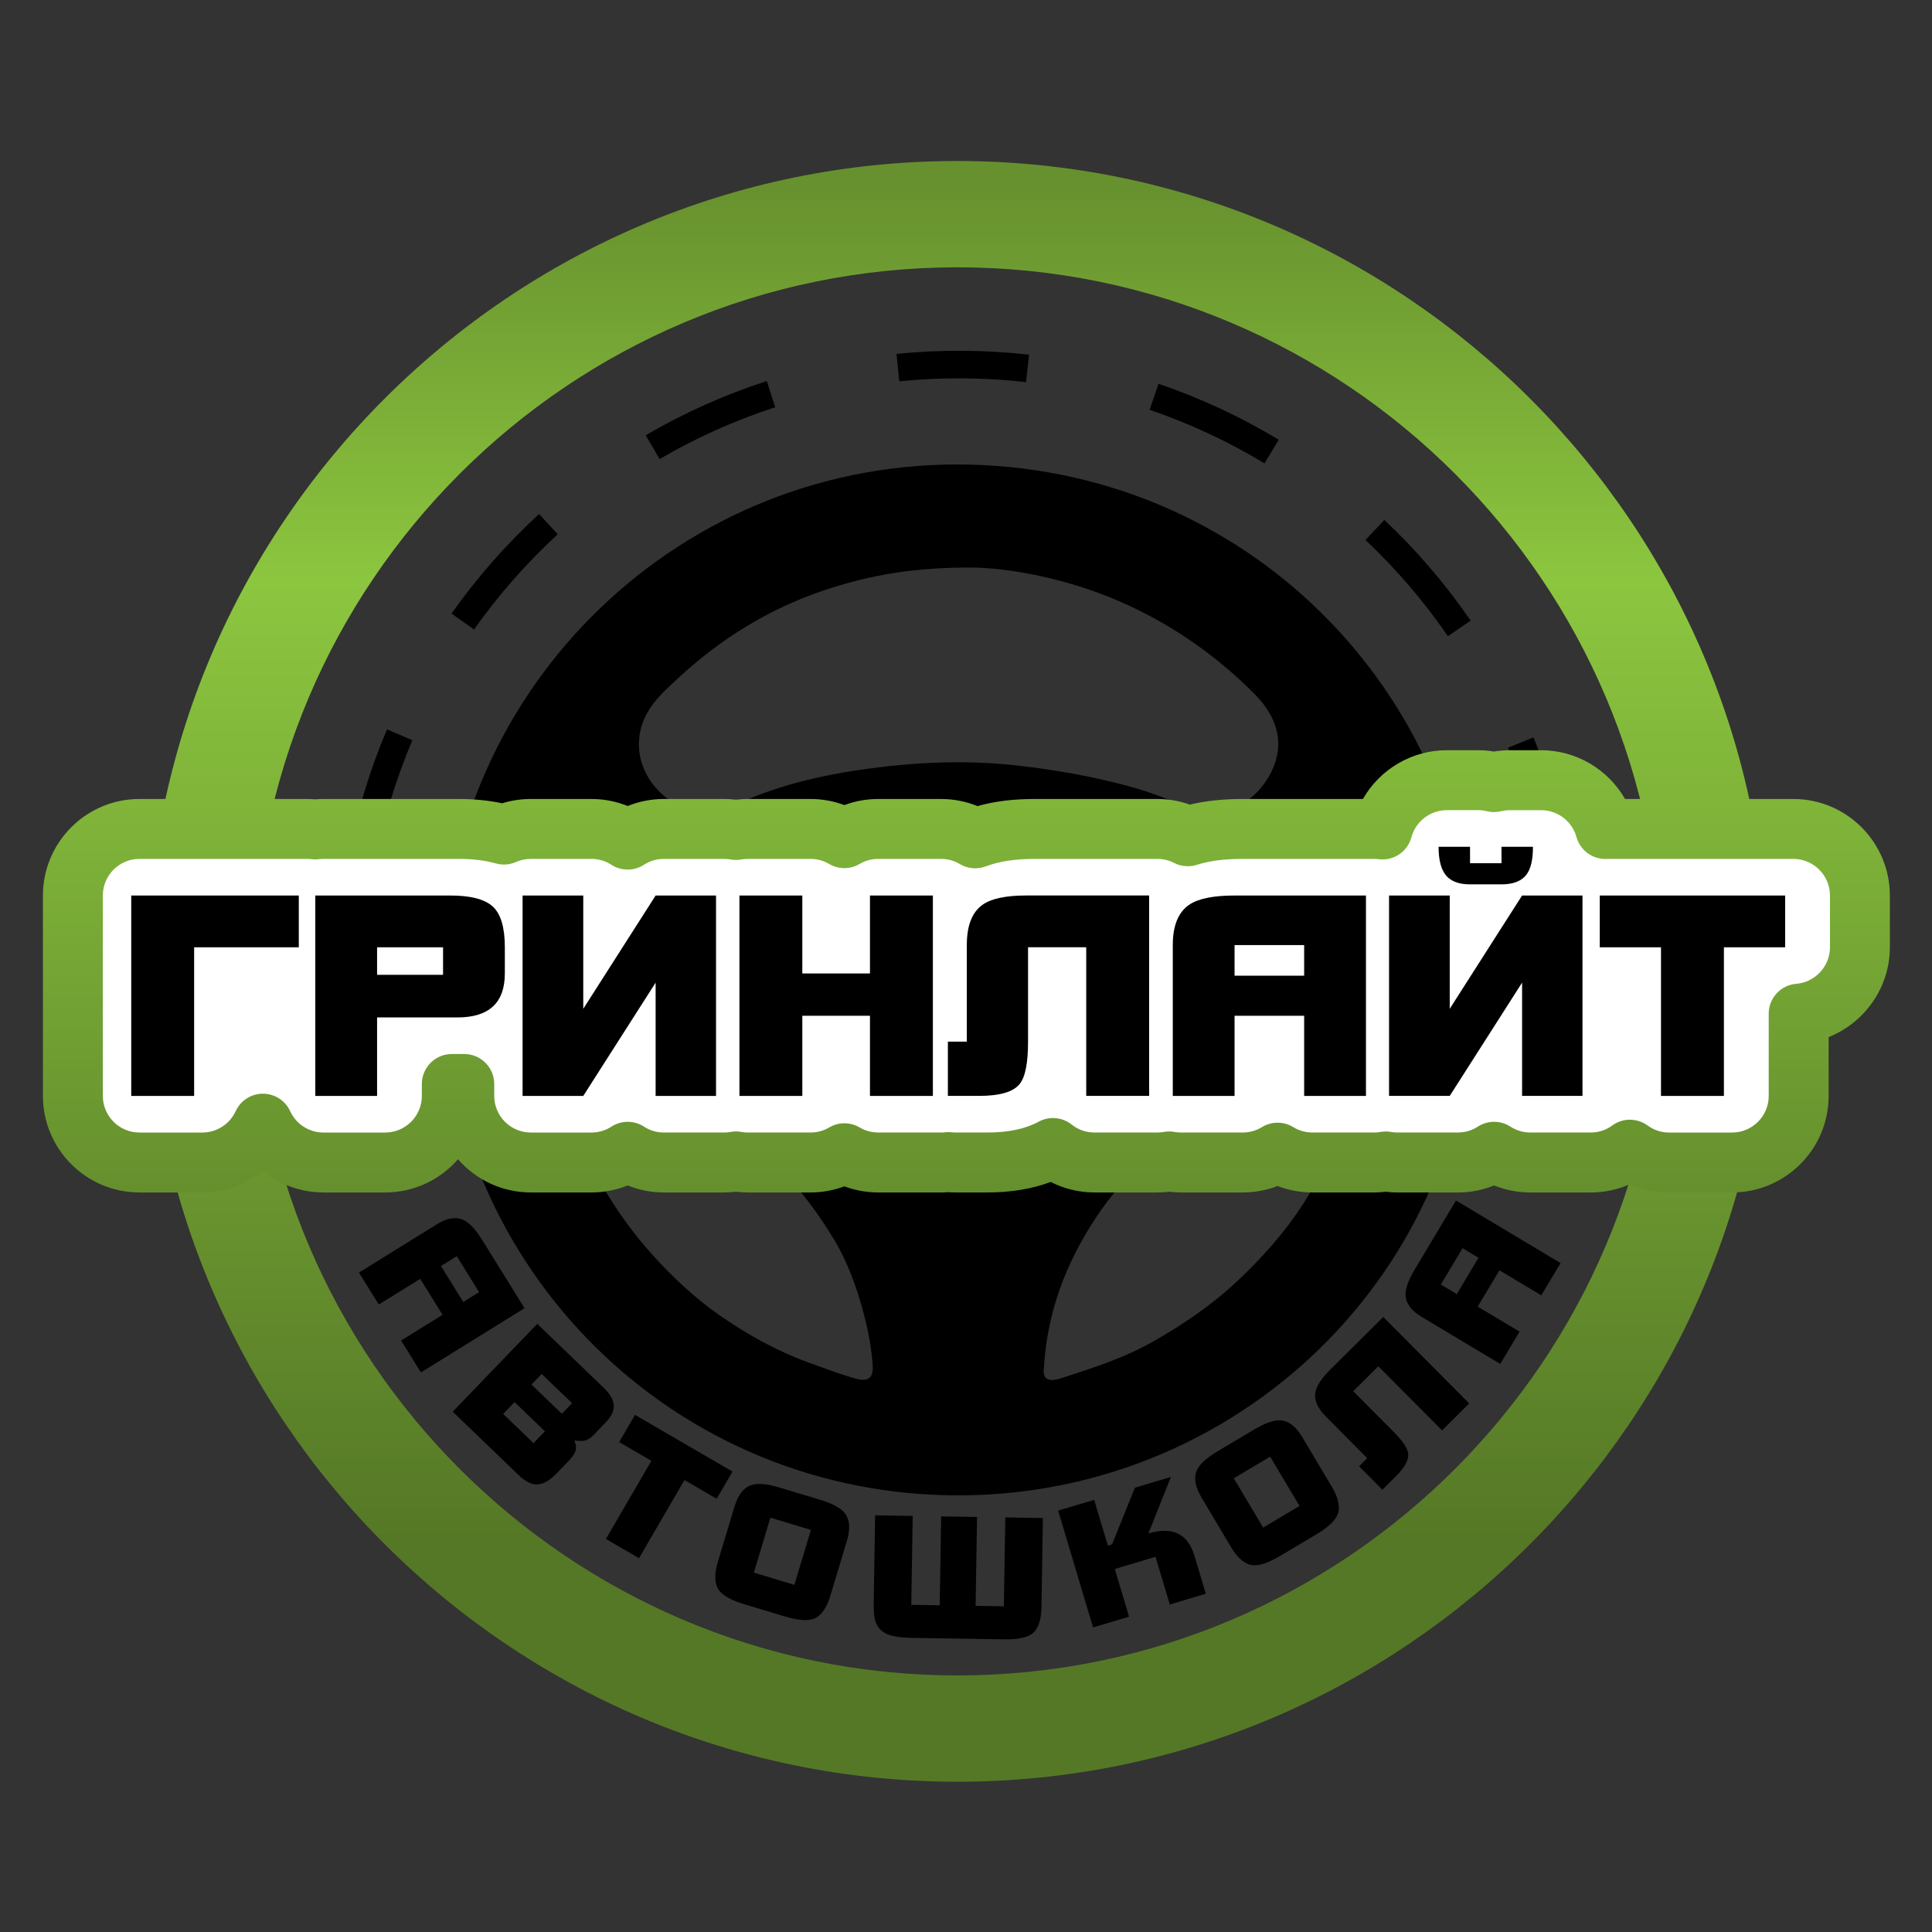 <?xml version="1.0" encoding="UTF-8"?> <svg xmlns="http://www.w3.org/2000/svg" width="180" height="180" viewBox="0 0 180 180" fill="none"><rect x="0" y="0" width="180" height="180" fill="#333333" stroke="none"/><path d="M89.195 166C47.564 166 13.695 132.13 13.695 90.5C13.695 48.87 47.565 15 89.195 15C130.825 15 164.695 48.87 164.695 90.5C164.695 132.13 130.825 166 89.195 166ZM89.195 24.904C53.026 24.904 23.599 54.331 23.599 90.5C23.599 126.669 53.026 156.096 89.195 156.096C125.364 156.096 154.791 126.671 154.791 90.5C154.791 54.329 125.366 24.904 89.195 24.904Z" fill="url(#paint0_linear_1270_4661)"></path><path d="M39.215 127.867L37.369 124.891L41.23 122.497L39.151 119.146L35.291 121.539L33.445 118.563L40.711 114.058C41.659 113.471 42.48 113.337 43.173 113.659C43.73 113.918 44.319 114.549 44.944 115.555L48.868 121.882L39.215 127.867ZM43.16 121.3L44.635 120.386L42.556 117.034L41.081 117.95L43.16 121.301V121.3Z" fill="black"></path><path d="M51.849 137.282C51.237 137.919 50.654 138.256 50.106 138.297C49.556 138.338 48.967 138.056 48.339 137.45L42.18 131.521L50.056 123.34L56.238 129.29C56.829 129.86 57.144 130.4 57.184 130.912C57.224 131.425 56.962 131.973 56.401 132.555L55.285 133.714C55.023 133.986 54.75 134.156 54.469 134.22C54.247 134.269 53.923 134.264 53.498 134.205C53.684 134.588 53.717 134.933 53.596 135.241C53.511 135.481 53.301 135.775 52.967 136.124L51.85 137.282H51.849ZM49.708 134.456L50.769 133.353L47.939 130.63L46.879 131.733L49.708 134.456ZM52.345 131.718L53.296 130.73L50.467 128.006L49.516 128.995L52.345 131.718Z" fill="black"></path><path d="M66.77 139.638L63.77 137.893L59.535 145.174L56.453 143.382L60.687 136.1L57.687 134.356L59.162 131.82L68.243 137.102L66.769 139.638H66.77Z" fill="black"></path><path d="M77.364 148.666C77.01 149.841 76.494 150.557 75.814 150.815C75.223 151.035 74.326 150.963 73.123 150.601L69.347 149.464C68.145 149.102 67.357 148.666 66.987 148.157C66.564 147.566 66.528 146.684 66.882 145.509L68.424 140.389C68.76 139.271 69.287 138.596 70.003 138.361C70.588 138.163 71.46 138.24 72.624 138.591L76.4 139.728C77.563 140.079 78.333 140.498 78.71 140.984C79.177 141.575 79.242 142.43 78.906 143.548L77.364 148.668V148.666ZM74.011 147.656L75.553 142.536L71.777 141.399L70.235 146.519L74.011 147.656Z" fill="black"></path><path d="M97.03 149.715C97.01 150.966 96.713 151.803 96.14 152.224C95.664 152.585 94.776 152.755 93.478 152.733L84.851 152.593C84.18 152.582 83.611 152.521 83.143 152.407C82.423 152.237 81.932 151.877 81.668 151.325C81.475 150.922 81.385 150.301 81.4 149.46L81.534 141.18L85.035 141.237L84.901 149.517L87.551 149.56L87.685 141.279L91.028 141.333L90.895 149.614L93.528 149.656L93.662 141.375L97.163 141.433L97.03 149.713V149.715Z" fill="black"></path><path d="M112.341 148.483L108.986 149.487L107.658 145.044L103.864 146.178L105.193 150.621L101.838 151.622L98.586 140.741L101.941 139.737L103.215 143.999L103.611 143.882L105.736 138.605L109.091 137.602L106.994 142.87C109.241 142.2 110.672 142.891 111.285 144.946L112.342 148.481L112.341 148.483Z" fill="black"></path><path d="M124.082 138.514C124.709 139.568 124.888 140.433 124.621 141.109C124.384 141.693 123.725 142.306 122.647 142.949L119.258 144.966C118.177 145.609 117.326 145.894 116.699 145.824C115.978 145.738 115.302 145.167 114.676 144.114L111.941 139.519C111.344 138.516 111.2 137.672 111.51 136.985C111.76 136.421 112.405 135.829 113.449 135.207L116.838 133.19C117.88 132.568 118.711 132.285 119.324 132.334C120.075 132.389 120.751 132.918 121.346 133.919L124.082 138.514ZM121.074 140.306L118.339 135.711L114.95 137.728L117.685 142.323L121.074 140.306Z" fill="black"></path><path d="M136.882 130.755L134.353 133.267L128.415 127.292L126.077 129.616L129.846 133.409C130.699 134.268 131.15 134.945 131.2 135.444C131.266 136.017 130.881 136.718 130.045 137.549L128.792 138.794L126.624 136.612L127.384 135.857L123.525 131.974C122.747 131.19 122.422 130.438 122.551 129.717C122.657 129.123 123.12 128.418 123.941 127.602L128.875 122.699L136.88 130.755H136.882Z" fill="black"></path><path d="M145.397 117.678L143.598 120.683L139.7 118.35L137.676 121.734L141.574 124.067L139.775 127.073L132.44 122.683C131.483 122.111 130.989 121.443 130.955 120.68C130.929 120.066 131.221 119.252 131.828 118.237L135.651 111.848L145.397 117.679V117.678ZM137.751 117.183L136.263 116.292L134.238 119.676L135.726 120.567L137.751 117.183Z" fill="black"></path><path d="M143.739 81.016C143.065 77.125 141.972 73.307 140.494 69.667L142.873 68.699C144.421 72.507 145.565 76.505 146.27 80.578L143.741 81.016H143.739ZM35.001 80.263L32.477 79.788C33.239 75.738 34.441 71.758 36.055 67.958L38.419 68.962C36.879 72.592 35.728 76.396 35.001 80.263ZM134.897 59.273C132.672 56.029 130.087 53.014 127.217 50.309L128.978 48.441C131.981 51.271 134.685 54.427 137.014 57.821L134.896 59.275L134.897 59.273ZM44.164 58.647L42.067 57.165C44.446 53.797 47.191 50.676 50.226 47.889L51.963 49.78C49.062 52.445 46.44 55.427 44.166 58.647H44.164ZM117.812 43.169C114.433 41.131 110.832 39.453 107.109 38.182L107.937 35.753C111.834 37.081 115.603 38.837 119.139 40.969L117.812 43.169ZM61.455 42.769L60.159 40.551C63.719 38.471 67.513 36.771 71.436 35.502L72.227 37.944C68.481 39.158 64.857 40.78 61.455 42.769ZM95.589 35.598C91.756 35.164 87.826 35.134 83.95 35.511L83.782 35.528L83.526 32.972L83.704 32.954C87.754 32.56 91.869 32.591 95.879 33.046L95.591 35.598H95.589Z" fill="black"></path><path d="M89.169 43.273C116.047 43.295 136.58 64.542 137.316 89.557C138.149 117.869 115.851 139.12 89.676 139.319C62.87 139.523 41.477 118.168 41.198 91.685C40.916 65.081 62.462 43.282 89.169 43.273ZM90.962 52.881C85.07 52.812 80.87 53.633 76.804 54.99C71.715 56.691 67.205 59.463 63.268 63.106C61.553 64.694 59.765 66.205 59.544 68.885C59.233 72.653 62.736 75.903 66.149 75.605C67.433 75.492 68.581 74.928 69.7 74.461C73.033 73.071 76.537 72.253 80.035 71.738C84.864 71.026 89.764 70.767 94.682 71.312C98.345 71.718 101.938 72.358 105.484 73.337C107.354 73.852 109.126 74.619 110.942 75.273C114.296 76.481 117.152 74.546 118.457 71.896C119.746 69.275 118.989 66.782 116.926 64.702C113.533 61.277 109.672 58.526 105.299 56.477C100.257 54.114 94.935 53.036 90.962 52.881ZM53.661 100.409C53.318 100.905 51.89 99.75 52.308 101.344C53.021 104.061 54.06 106.655 55.379 109.145C56.896 112.01 58.729 114.642 60.905 117.039C62.759 119.08 64.785 120.968 67.032 122.536C69.618 124.339 72.395 125.881 75.388 126.963C76.825 127.483 78.256 128.036 79.726 128.446C80.593 128.687 81.394 128.617 81.309 127.274C81.206 125.648 80.908 124.045 80.501 122.5C79.847 120.005 78.981 117.558 77.612 115.327C75.796 112.366 73.714 109.657 70.99 107.432C68.225 105.172 65.213 103.455 61.848 102.258C59.199 101.315 56.465 100.886 53.659 100.412L53.661 100.409ZM97.263 127.415C97.037 128.775 98.069 128.668 98.846 128.415C101.79 127.454 104.754 126.521 107.463 124.97C110.184 123.415 112.772 121.679 115.081 119.539C117.542 117.256 119.772 114.753 121.557 111.938C123.556 108.783 125.065 105.363 126.183 101.772C126.527 100.665 126.237 100.437 125.237 100.492C120.918 100.734 116.788 101.83 112.97 103.775C108.519 106.045 104.838 109.287 102.06 113.511C99.292 117.723 97.562 122.27 97.262 127.415H97.263ZM98.707 91.295C99.156 86.101 93.966 81.666 89.322 81.665C83.825 81.661 79.527 86.507 79.633 91.376C79.738 96.2 83.713 100.67 89.136 100.76C94.491 100.85 99.026 96.224 98.709 91.296L98.707 91.295Z" fill="black"></path><path d="M89.136 107.527C98.1 107.527 105.366 100.26 105.366 91.296C105.366 82.333 98.1 75.066 89.136 75.066C80.173 75.066 72.906 82.333 72.906 91.296C72.906 100.26 80.173 107.527 89.136 107.527Z" fill="white"></path><path d="M173.288 83.432V88.254C173.288 91.514 170.777 94.183 167.582 94.438V102.103C167.582 105.526 164.806 108.305 161.38 108.305H155.519C154.155 108.305 152.889 107.861 151.866 107.111C150.843 107.861 149.577 108.305 148.206 108.305H142.58C141.337 108.305 140.177 107.939 139.206 107.306C138.22 107.948 137.05 108.305 135.838 108.305H130.184C129.819 108.305 129.455 108.274 129.107 108.209C128.76 108.274 128.398 108.305 128.031 108.305H122.272C121.085 108.305 119.975 107.97 119.032 107.39C118.089 107.969 116.979 108.305 115.792 108.305H110.035C109.656 108.305 109.288 108.271 108.93 108.205C108.573 108.271 108.204 108.305 107.829 108.305H101.968C100.508 108.305 99.168 107.799 98.108 106.956C96.469 107.851 94.423 108.305 91.982 108.305H89.08C88.845 108.305 88.611 108.292 88.381 108.264C88.151 108.292 87.916 108.305 87.68 108.305H81.819C80.668 108.305 79.588 107.992 78.668 107.447C77.745 107.993 76.668 108.305 75.517 108.305H69.656C69.284 108.305 68.919 108.271 68.565 108.205C68.211 108.271 67.849 108.305 67.477 108.305H61.851C60.607 108.305 59.45 107.939 58.48 107.306C57.491 107.948 56.324 108.305 55.109 108.305H49.455C46.028 108.305 43.253 105.526 43.253 102.103V100.99H42.093V102.103C42.093 105.526 39.317 108.305 35.891 108.305H30.134C27.631 108.305 25.476 106.822 24.497 104.686C23.515 106.823 21.359 108.305 18.856 108.305H12.999C9.572 108.305 6.797 105.526 6.797 102.103V83.43C6.797 80.004 9.572 77.228 12.999 77.228H28.61C28.872 77.228 29.125 77.245 29.376 77.277C29.627 77.243 29.881 77.228 30.139 77.228H42.742C44.312 77.228 45.714 77.405 46.954 77.755C47.719 77.418 48.566 77.228 49.46 77.228H55.114C56.357 77.228 57.514 77.594 58.484 78.224C59.473 77.584 60.64 77.228 61.855 77.228H67.481C67.853 77.228 68.216 77.263 68.57 77.328C68.924 77.263 69.289 77.228 69.661 77.228H75.522C76.673 77.228 77.749 77.542 78.673 78.087C79.593 77.54 80.673 77.228 81.824 77.228H87.685C88.848 77.228 89.933 77.548 90.863 78.106C92.408 77.517 94.237 77.228 96.396 77.228H107.832C108.852 77.228 109.816 77.476 110.666 77.914C112.115 77.449 113.796 77.228 115.793 77.228H128.034C128.298 77.228 128.554 77.245 128.809 77.277C129.519 74.636 131.935 72.688 134.8 72.688H137.731C138.237 72.688 138.726 72.749 139.198 72.864C139.666 72.749 140.155 72.688 140.661 72.688H143.592C146.442 72.688 148.846 74.613 149.57 77.233C149.65 77.23 149.735 77.227 149.815 77.227H167.086C170.509 77.227 173.288 80.002 173.288 83.429V83.432Z" fill="white"></path><path d="M161.375 111.099H155.514C154.238 111.099 153 110.835 151.861 110.326C150.72 110.835 149.48 111.099 148.201 111.099H142.575C141.408 111.099 140.265 110.876 139.201 110.445C138.137 110.876 136.996 111.099 135.833 111.099H130.179C129.815 111.099 129.455 111.078 129.104 111.034C128.753 111.077 128.393 111.099 128.029 111.099H122.269C121.155 111.099 120.056 110.894 119.029 110.496C118.001 110.894 116.902 111.099 115.788 111.099H110.033C109.664 111.099 109.294 111.077 108.929 111.031C108.565 111.077 108.196 111.099 107.827 111.099H101.966C100.547 111.099 99.147 110.758 97.89 110.12C96.167 110.771 94.187 111.099 91.981 111.099H89.078C88.841 111.099 88.608 111.09 88.379 111.072C88.151 111.09 87.918 111.099 87.68 111.099H81.819C80.737 111.099 79.668 110.905 78.666 110.53C77.664 110.904 76.597 111.099 75.517 111.099H69.656C69.292 111.099 68.927 111.077 68.565 111.032C68.204 111.077 67.839 111.099 67.476 111.099H61.85C60.684 111.099 59.542 110.876 58.478 110.443C57.412 110.876 56.272 111.099 55.108 111.099H49.455C46.751 111.099 44.323 109.9 42.672 108.006C41.022 109.9 38.593 111.099 35.889 111.099H30.133C28.046 111.099 26.063 110.37 24.494 109.106C22.922 110.37 20.94 111.099 18.855 111.099H12.994C8.035 111.099 4 107.064 4 102.106V83.433C4 78.474 8.035 74.439 12.994 74.439H28.605C28.87 74.439 29.123 74.451 29.372 74.472C29.622 74.451 29.876 74.439 30.134 74.439H42.737C44.184 74.439 45.54 74.575 46.785 74.842C47.647 74.575 48.541 74.439 49.455 74.439H55.108C56.273 74.439 57.416 74.663 58.481 75.094C59.547 74.663 60.689 74.439 61.85 74.439H67.476C67.84 74.439 68.204 74.462 68.565 74.506C68.925 74.462 69.291 74.439 69.656 74.439H75.517C76.597 74.439 77.664 74.633 78.666 75.009C79.668 74.633 80.735 74.439 81.819 74.439H87.68C88.848 74.439 89.998 74.666 91.069 75.102C92.641 74.656 94.395 74.439 96.391 74.439H107.827C108.858 74.439 109.886 74.619 110.856 74.965C112.313 74.612 113.936 74.439 115.788 74.439H126.98C128.553 71.685 131.514 69.898 134.795 69.898H137.726C138.215 69.898 138.706 69.939 139.191 70.019C139.674 69.939 140.165 69.898 140.656 69.898H143.587C146.86 69.898 149.826 71.687 151.399 74.439H167.081C172.039 74.439 176.074 78.474 176.074 83.433V88.255C176.074 92.009 173.713 95.295 170.369 96.623V102.104C170.369 107.063 166.334 111.098 161.375 111.098V111.099ZM151.861 104.323C152.44 104.323 153.021 104.503 153.512 104.863C154.094 105.291 154.786 105.518 155.514 105.518H161.375C163.256 105.518 164.787 103.987 164.787 102.106V94.44C164.787 92.985 165.904 91.774 167.357 91.658C169.115 91.518 170.494 90.023 170.494 88.256V83.435C170.494 81.553 168.964 80.023 167.082 80.023H149.811C149.767 80.023 149.722 80.025 149.676 80.028C148.382 80.078 147.222 79.231 146.876 77.983C146.468 76.511 145.115 75.484 143.587 75.484H140.656C140.387 75.484 140.118 75.516 139.857 75.58C139.423 75.686 138.967 75.688 138.532 75.58C138.266 75.515 137.995 75.482 137.726 75.482H134.795C133.253 75.482 131.899 76.52 131.499 78.004C131.135 79.359 129.825 80.235 128.433 80.046C128.309 80.029 128.176 80.021 128.029 80.021H115.788C114.068 80.021 112.672 80.202 111.515 80.573C110.81 80.799 110.043 80.736 109.384 80.397C108.899 80.147 108.375 80.021 107.826 80.021H96.389C94.586 80.021 93.059 80.255 91.852 80.715C91.05 81.02 90.155 80.942 89.421 80.501C88.89 80.183 88.303 80.021 87.678 80.021H81.817C81.205 80.021 80.606 80.183 80.089 80.491C79.213 81.01 78.123 81.012 77.247 80.493C76.718 80.18 76.135 80.021 75.516 80.021H69.655C69.457 80.021 69.26 80.039 69.069 80.073C68.734 80.135 68.392 80.135 68.057 80.073C67.866 80.037 67.671 80.021 67.475 80.021H61.849C61.19 80.021 60.548 80.21 59.992 80.571C59.068 81.167 57.881 81.167 56.959 80.568C56.409 80.21 55.768 80.021 55.107 80.021H49.453C48.973 80.021 48.51 80.119 48.074 80.31C47.48 80.573 46.813 80.62 46.19 80.442C45.198 80.162 44.036 80.02 42.737 80.02H30.134C29.996 80.02 29.865 80.028 29.746 80.044C29.496 80.078 29.245 80.078 28.995 80.044C28.875 80.028 28.747 80.02 28.604 80.02H12.994C11.112 80.02 9.582 81.55 9.582 83.431V102.104C9.582 103.985 11.112 105.516 12.994 105.516H18.855C20.184 105.516 21.403 104.733 21.96 103.522C22.415 102.532 23.405 101.897 24.495 101.897H24.497C25.587 101.897 26.577 102.533 27.032 103.524C27.587 104.734 28.804 105.516 30.134 105.516H35.891C37.772 105.516 39.303 103.985 39.303 102.104V100.991C39.303 99.449 40.552 98.2 42.094 98.2H43.254C44.796 98.2 46.046 99.449 46.046 100.991V102.104C46.046 103.985 47.577 105.516 49.458 105.516H55.112C55.769 105.516 56.41 105.327 56.964 104.966C57.889 104.366 59.081 104.367 60.007 104.969C60.555 105.327 61.193 105.514 61.854 105.514H67.48C67.675 105.514 67.871 105.496 68.062 105.46C68.397 105.4 68.739 105.4 69.074 105.46C69.265 105.496 69.462 105.514 69.659 105.514H75.52C76.14 105.514 76.723 105.356 77.252 105.043C78.128 104.524 79.218 104.525 80.094 105.044C80.611 105.351 81.208 105.514 81.822 105.514H87.683C87.815 105.514 87.939 105.508 88.047 105.495C88.27 105.467 88.495 105.467 88.719 105.495C88.828 105.508 88.949 105.514 89.081 105.514H91.984C93.939 105.514 95.549 105.175 96.768 104.507C97.753 103.967 98.966 104.072 99.845 104.772C100.455 105.258 101.19 105.514 101.968 105.514H107.829C108.031 105.514 108.232 105.496 108.428 105.46C108.759 105.4 109.098 105.4 109.431 105.46C109.627 105.496 109.831 105.514 110.035 105.514H115.79C116.42 105.514 117.035 105.341 117.568 105.013C118.466 104.462 119.596 104.462 120.494 105.013C121.026 105.341 121.641 105.514 122.272 105.514H128.032C128.233 105.514 128.422 105.498 128.593 105.465C128.933 105.402 129.282 105.402 129.621 105.465C129.793 105.498 129.982 105.514 130.183 105.514H135.836C136.494 105.514 137.132 105.325 137.682 104.968C138.608 104.364 139.803 104.366 140.728 104.968C141.276 105.325 141.916 105.513 142.578 105.513H148.204C148.935 105.513 149.63 105.287 150.213 104.858C150.704 104.498 151.283 104.318 151.864 104.318L151.861 104.323Z" fill="url(#paint1_linear_1270_4661)"></path><path d="M27.838 88.257H18.087V102.105H12.227V83.434H27.838V88.257Z" fill="black"></path><path d="M47.034 90.695C47.034 93.426 45.561 94.792 42.616 94.792H35.132V102.105H29.375V83.434H41.978C43.844 83.434 45.155 83.775 45.907 84.458C46.659 85.142 47.034 86.408 47.034 88.257V90.695ZM41.278 90.823V88.257H35.132V90.823H41.278Z" fill="black"></path><path d="M66.711 102.105H61.083V91.551L54.341 102.105H48.688V83.434H54.341V93.989L61.083 83.434H66.711V102.105Z" fill="black"></path><path d="M86.914 102.105H81.053V94.636H74.751V102.105H68.891V83.434H74.751V90.695H81.053V83.434H86.914V102.105Z" fill="black"></path><path d="M107.062 102.102H101.201V88.254H95.781V97.046C95.781 99.035 95.521 100.348 95.002 100.988C94.415 101.732 93.152 102.102 91.217 102.102H88.312V97.046H90.076V88.047C90.076 86.231 90.569 84.978 91.555 84.286C92.367 83.715 93.725 83.43 95.626 83.43H107.062V102.101V102.102Z" fill="black"></path><path d="M127.261 102.105H121.505V94.636H115.022V102.105H109.266V88.049C109.266 86.217 109.789 84.954 110.84 84.264C111.684 83.711 113.077 83.434 115.022 83.434H127.263V102.105H127.261ZM121.505 90.902V88.049H115.022V90.902H121.505Z" fill="black"></path><path d="M147.437 102.103H141.81V91.55L135.068 102.103H129.414V83.432H135.068V93.987L141.81 83.432H147.437V102.103ZM142.821 78.894C142.821 80.071 142.63 80.918 142.25 81.435C141.8 82.075 141.014 82.394 139.891 82.394H136.96C135.854 82.394 135.076 82.075 134.627 81.435C134.229 80.882 134.03 80.035 134.03 78.894H136.96V80.425H139.891V78.894H142.821Z" fill="black"></path><path d="M166.316 88.257H160.612V102.105H154.751V88.257H149.047V83.434H166.318V88.257H166.316Z" fill="black"></path><defs><linearGradient id="paint0_linear_1270_4661" x1="89.195" y1="17.493" x2="89.195" y2="143.413" gradientUnits="userSpaceOnUse"><stop stop-color="#67912E"></stop><stop offset="0.29" stop-color="#8CC63F"></stop><stop offset="1" stop-color="#557826"></stop></linearGradient><linearGradient id="paint1_linear_1270_4661" x1="90.037" y1="27.544" x2="90.037" y2="133.993" gradientUnits="userSpaceOnUse"><stop stop-color="#67912E"></stop><stop offset="0.29" stop-color="#8CC63F"></stop><stop offset="1" stop-color="#557826"></stop></linearGradient></defs></svg> 